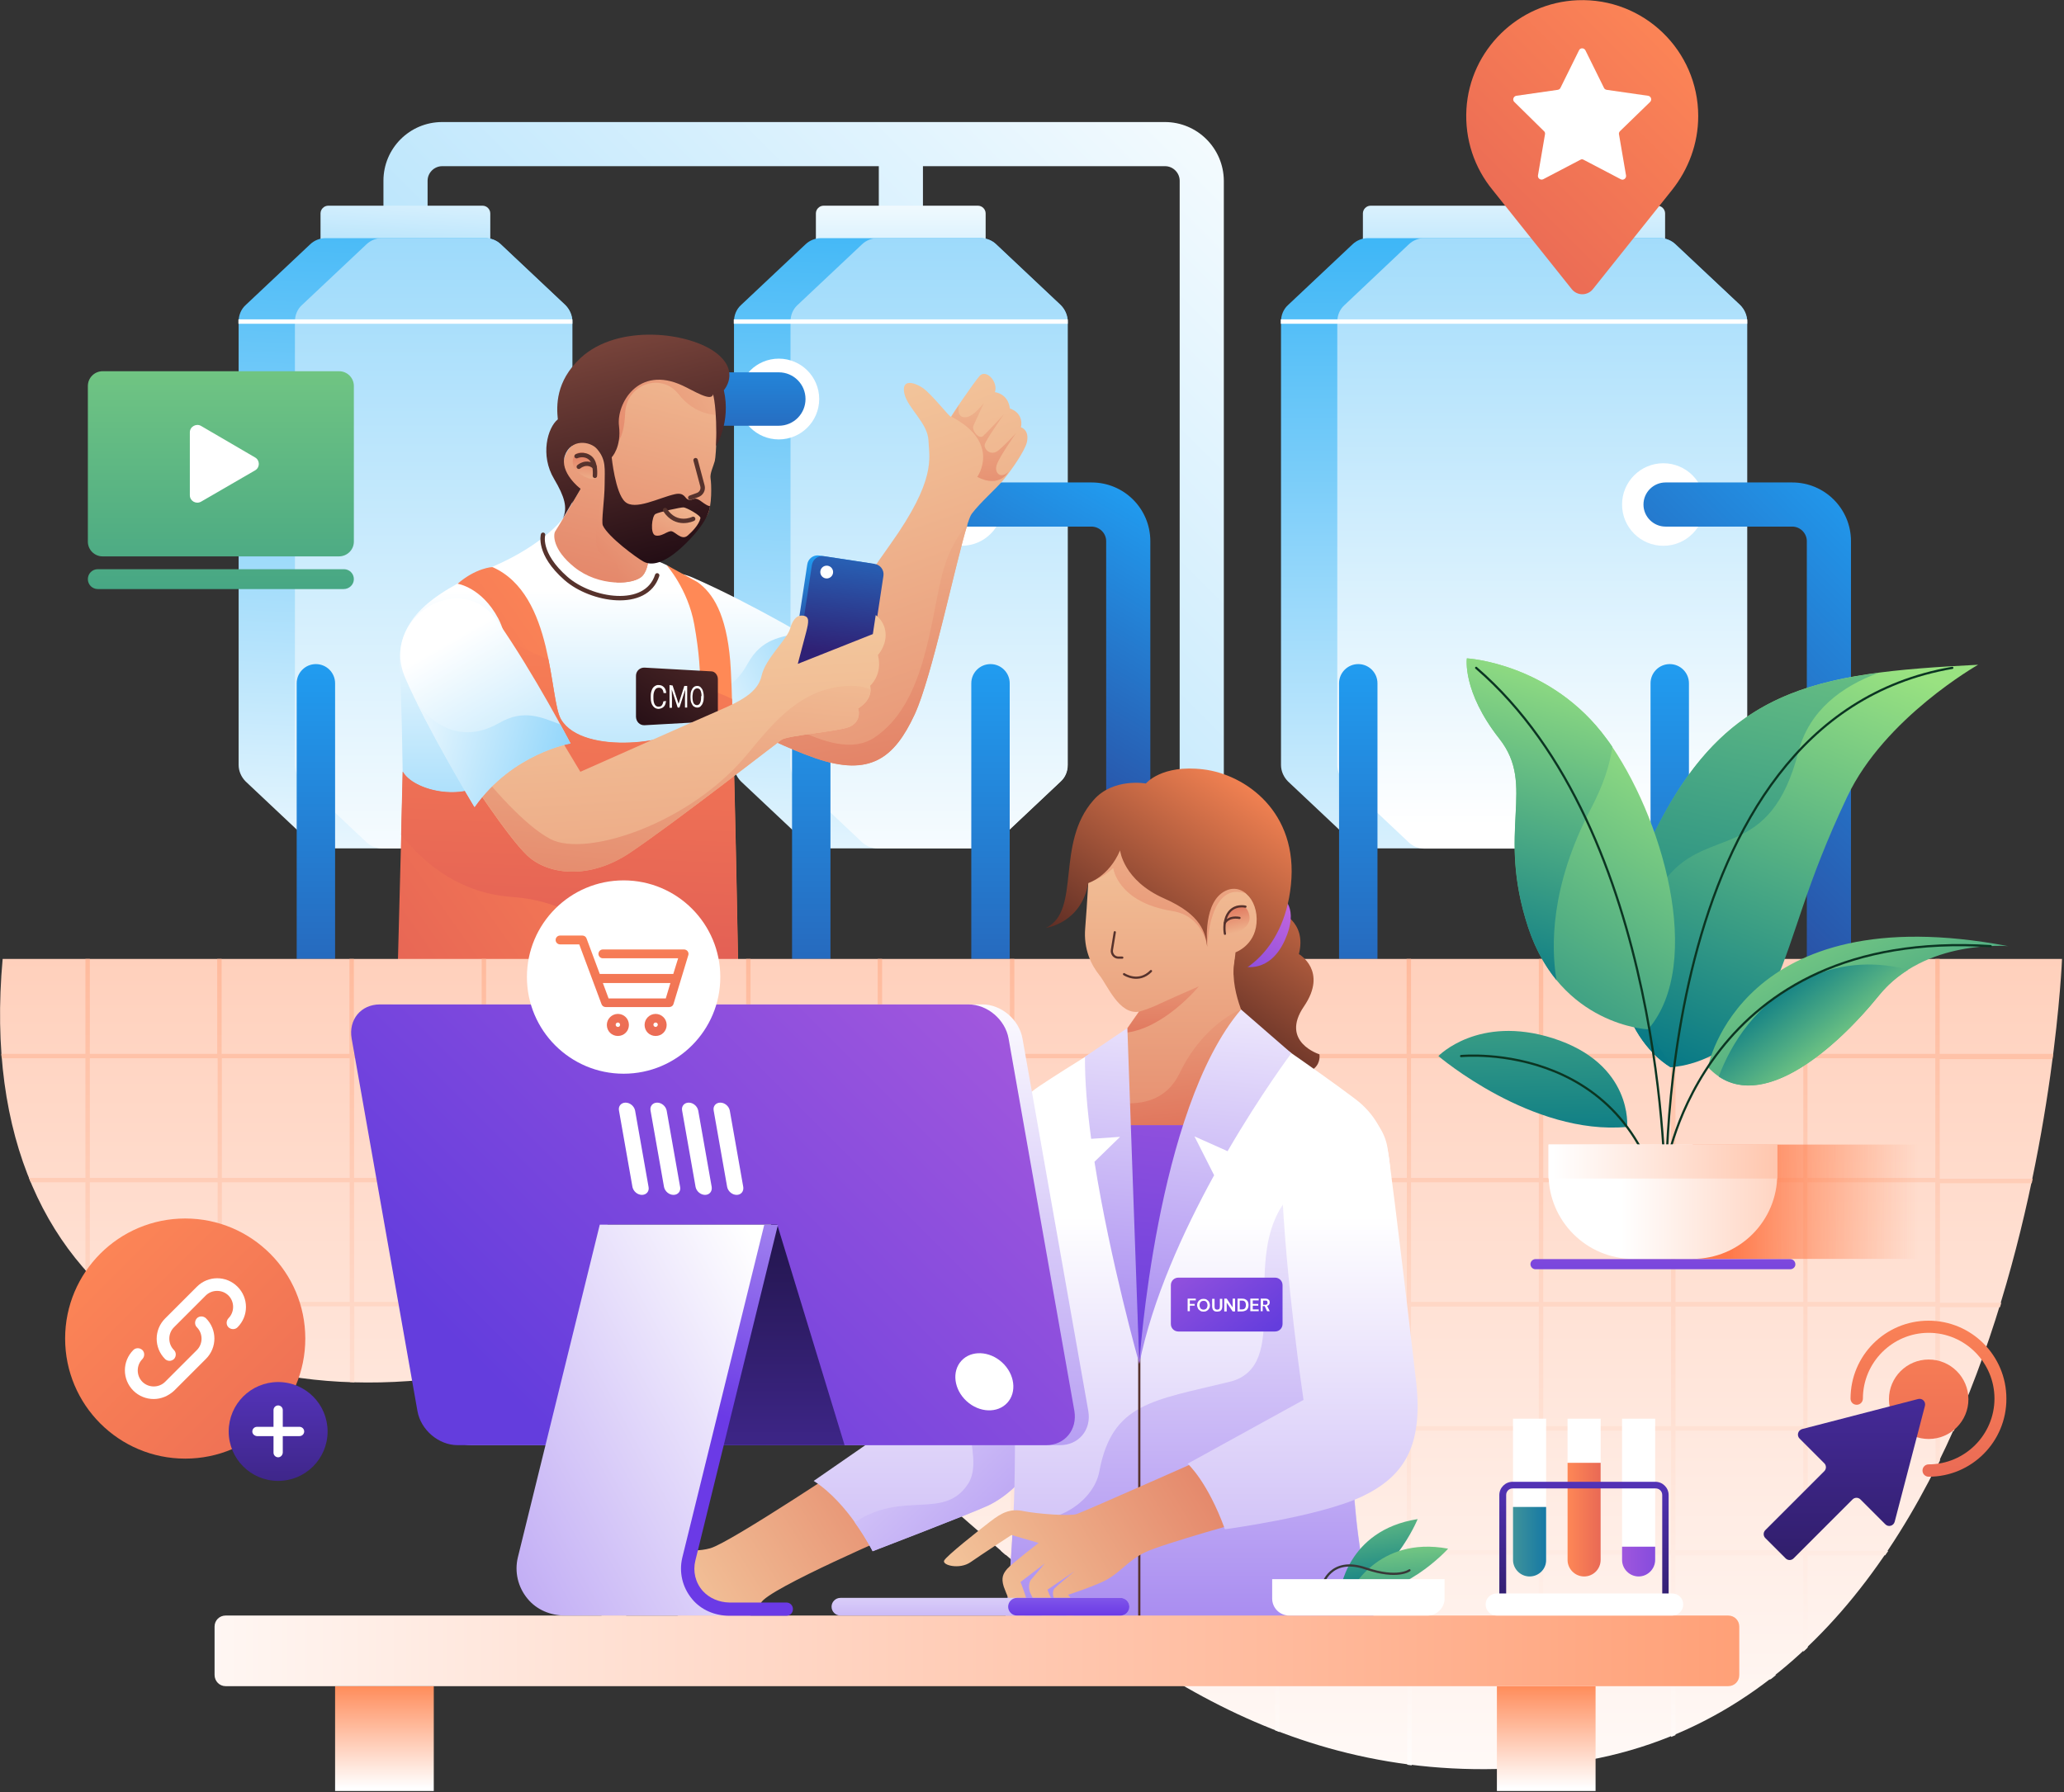 <svg width="935" height="812" viewBox="0 0 935 812" fill="none" xmlns="http://www.w3.org/2000/svg">
<rect x="0" y="0" width="935" height="812" fill="#333333" stroke="none"/>
<path d="M527.7 55.3H200.3C185.6 55.3 173.7 67.2 173.7 81.9V194.5H193.7V81.9C193.7 78.3 196.7 75.3 200.3 75.3H398.1V185.6H418.1V75.3H527.8C531.4 75.3 534.4 78.3 534.4 81.9V434.5H554.4V81.9C554.3 67.2 542.4 55.3 527.7 55.3Z" fill="url(#paint0_linear)"/>
<path d="M218.6 173.2H148.7C146.8 173.2 145.2 171.6 145.2 169.7V96.7C145.2 94.8 146.8 93.2 148.7 93.2H218.6C220.5 93.2 222.1 94.8 222.1 96.7V169.7C222.1 171.6 220.5 173.2 218.6 173.2Z" fill="url(#paint1_linear)"/>
<path d="M219.8 107.9H147.5C144.9 107.9 142.4 108.9 140.5 110.7L111.3 138.2C109.2 140.1 108.1 142.8 108.1 145.7V334.5V346.6C108.1 349.4 109.3 352.1 111.3 354.1L140.5 381.6C142.4 383.4 144.9 384.4 147.5 384.4H219.8C222.4 384.4 224.9 383.4 226.8 381.6L256 354.1C258.1 352.2 259.2 349.5 259.2 346.6V334.5V145.7C259.2 142.9 258 140.2 256 138.2L226.8 110.7C225 108.9 222.4 107.9 219.8 107.9Z" fill="url(#paint2_linear)"/>
<path d="M259.3 334.5V145.7C259.3 142.9 258.1 140.2 256.1 138.2L226.9 110.7C225 108.9 222.5 107.9 219.9 107.9H173C170.4 107.9 167.9 108.9 166 110.7L136.8 138.2C134.7 140.1 133.6 142.8 133.6 145.7V334.5V346.6C133.6 349.4 134.8 352.1 136.8 354.1L166 381.6C167.9 383.4 170.4 384.4 173 384.4H219.8C222.4 384.4 224.9 383.4 226.8 381.6L256 354.1C258.1 352.2 259.2 349.5 259.2 346.6V334.5H259.3Z" fill="url(#paint3_linear)"/>
<path d="M151.8 434.5H134.4V309.6C134.4 304.8 138.3 300.9 143.1 300.9C147.9 300.9 151.8 304.8 151.8 309.6V434.5V434.5Z" fill="url(#paint4_linear)"/>
<path d="M232.9 434.5H215.5V309.6C215.5 304.8 219.4 300.9 224.2 300.9C229 300.9 232.9 304.8 232.9 309.6V434.5V434.5Z" fill="url(#paint5_linear)"/>
<path d="M108 145.7H259.3" stroke="white" stroke-width="2" stroke-miterlimit="10"/>
<path d="M443 173.2H373.1C371.2 173.2 369.6 171.6 369.6 169.7V96.7C369.6 94.8 371.2 93.2 373.1 93.2H443C444.9 93.2 446.5 94.8 446.5 96.7V169.7C446.5 171.6 444.9 173.2 443 173.2Z" fill="url(#paint6_linear)"/>
<path d="M444.2 107.9H371.9C369.3 107.9 366.8 108.9 364.9 110.7L335.7 138.2C333.6 140.1 332.5 142.8 332.5 145.7V334.5V346.6C332.5 349.4 333.7 352.1 335.7 354.1L364.9 381.6C366.8 383.4 369.3 384.4 371.9 384.4H444.2C446.8 384.4 449.3 383.4 451.2 381.6L480.4 354.1C482.5 352.2 483.6 349.5 483.6 346.6V334.5V145.7C483.6 142.9 482.4 140.2 480.4 138.2L451.2 110.7C449.4 108.9 446.8 107.9 444.2 107.9Z" fill="url(#paint7_linear)"/>
<path d="M483.7 334.5V145.7C483.7 142.9 482.5 140.2 480.5 138.2L451.3 110.7C449.4 108.9 446.9 107.9 444.3 107.9H397.5C394.9 107.9 392.4 108.9 390.5 110.7L361.3 138.2C359.2 140.1 358.1 142.8 358.1 145.7V334.5V346.6C358.1 349.4 359.3 352.1 361.3 354.1L390.5 381.6C392.4 383.4 394.9 384.4 397.5 384.4H444.3C446.9 384.4 449.4 383.4 451.3 381.6L480.5 354.1C482.6 352.2 483.7 349.5 483.7 346.6V334.5Z" fill="url(#paint8_linear)"/>
<path d="M376.2 434.5H358.8V309.6C358.8 304.8 362.7 300.9 367.5 300.9C372.3 300.9 376.2 304.8 376.2 309.6V434.5Z" fill="url(#paint9_linear)"/>
<path d="M457.3 434.5H440V309.6C440 304.8 443.9 300.9 448.7 300.9C453.5 300.9 457.4 304.8 457.4 309.6V434.5H457.3Z" fill="url(#paint10_linear)"/>
<path d="M332.4 145.7H483.7" stroke="white" stroke-width="2" stroke-miterlimit="10"/>
<path d="M750.8 173.2H620.9C619 173.2 617.4 171.6 617.4 169.7V96.7C617.4 94.8 619 93.2 620.9 93.2H750.8C752.7 93.2 754.3 94.8 754.3 96.7V169.7C754.2 171.6 752.7 173.2 750.8 173.2Z" fill="url(#paint11_linear)"/>
<path d="M752 107.9H619.7C617.1 107.9 614.6 108.9 612.7 110.7L583.5 138.2C581.4 140.1 580.3 142.8 580.3 145.7V334.5V346.6C580.3 349.4 581.5 352.1 583.5 354.1L612.7 381.6C614.6 383.4 617.1 384.4 619.7 384.4H752C754.6 384.4 757.1 383.4 759 381.6L788.2 354.1C790.3 352.2 791.4 349.5 791.4 346.6V334.5V145.7C791.4 142.9 790.2 140.2 788.2 138.2L759 110.7C757.1 108.9 754.6 107.9 752 107.9Z" fill="url(#paint12_linear)"/>
<path d="M791.5 334.5V145.7C791.5 142.9 790.3 140.2 788.3 138.2L759 110.7C757.1 108.9 754.6 107.9 752 107.9H645.2C642.6 107.9 640.1 108.9 638.2 110.7L609 138.3C606.9 140.2 605.8 142.9 605.8 145.8V334.6V346.7C605.8 349.5 607 352.2 609 354.2L638.2 381.7C640.1 383.5 642.6 384.5 645.2 384.5H752C754.6 384.5 757.1 383.5 759 381.7L788.2 354.2C790.3 352.3 791.4 349.6 791.4 346.7V334.5H791.5Z" fill="url(#paint13_linear)"/>
<path d="M624 434.5H606.6V309.6C606.6 304.8 610.5 300.9 615.3 300.9C620.1 300.9 624 304.8 624 309.6V434.5V434.5Z" fill="url(#paint14_linear)"/>
<path d="M765.1 434.5H747.7V309.6C747.7 304.8 751.6 300.9 756.4 300.9C761.2 300.9 765.1 304.8 765.1 309.6V434.5V434.5Z" fill="url(#paint15_linear)"/>
<path d="M753.5 247.3C763.828 247.3 772.2 238.928 772.2 228.6C772.2 218.273 763.828 209.9 753.5 209.9C743.172 209.9 734.8 218.273 734.8 228.6C734.8 238.928 743.172 247.3 753.5 247.3Z" fill="white"/>
<path d="M818.5 245.201V434.501H838.5V245.201C838.5 230.501 826.6 218.601 811.9 218.601H754.5C749 218.601 744.5 223.101 744.5 228.601C744.5 234.101 749 238.601 754.5 238.601H811.9C815.5 238.601 818.5 241.601 818.5 245.201Z" fill="url(#paint16_linear)"/>
<path d="M580.2 145.7H791.5" stroke="white" stroke-width="2" stroke-miterlimit="10"/>
<path d="M352.8 199.1C362.907 199.1 371.1 190.907 371.1 180.8C371.1 170.693 362.907 162.5 352.8 162.5C342.693 162.5 334.5 170.693 334.5 180.8C334.5 190.907 342.693 199.1 352.8 199.1Z" fill="white"/>
<path d="M352.8 192.9H259.2V168.7H352.8C359.5 168.7 364.9 174.1 364.9 180.8C364.9 187.5 359.5 192.9 352.8 192.9Z" fill="url(#paint17_linear)"/>
<path d="M435.6 247.299C445.928 247.299 454.3 238.927 454.3 228.599C454.3 218.272 445.928 209.899 435.6 209.899C425.272 209.899 416.9 218.272 416.9 228.599C416.9 238.927 425.272 247.299 435.6 247.299Z" fill="white"/>
<path d="M501.1 245.2V434.5H521.1V245.2C521.1 230.5 509.2 218.6 494.5 218.6H437C431.5 218.6 427 223.1 427 228.6C427 234.1 431.5 238.6 437 238.6H494.4C498.1 238.6 501.1 241.6 501.1 245.2Z" fill="url(#paint18_linear)"/>
<path d="M769.3 52.6C769.3 22.9 744.6 -1.1 714.6 0.1C687.8 1.2 665.9 22.6 664.3 49.4C663.5 63.3 668 76.1 676.1 86L712 131C714.5 134.1 719.1 134.1 721.6 131L757.5 86C764.8 76.8 769.3 65.2 769.3 52.6Z" fill="url(#paint19_linear)"/>
<path d="M718.2 22.799L726.6 39.799C726.8 40.299 727.3 40.599 727.8 40.699L746.6 43.399C747.9 43.599 748.5 45.199 747.5 46.199L733.9 59.399C733.5 59.799 733.3 60.299 733.4 60.799L736.6 79.499C736.8 80.799 735.4 81.899 734.2 81.199L717.4 72.399C716.9 72.099 716.4 72.099 715.9 72.399L699.1 81.199C697.9 81.799 696.5 80.799 696.7 79.499L699.9 60.799C700 60.299 699.8 59.699 699.4 59.399L686 46.199C685 45.299 685.6 43.599 686.9 43.399L705.7 40.699C706.2 40.599 706.7 40.299 706.9 39.799L715.3 22.799C715.8 21.599 717.6 21.599 718.2 22.799Z" fill="white"/>
<path d="M153.5 252.1H46.5C42.8 252.1 39.8 249.1 39.8 245.4V174.9C39.8 171.2 42.8 168.2 46.5 168.2H153.6C157.3 168.2 160.3 171.2 160.3 174.9V245.4C160.3 249.1 157.3 252.1 153.5 252.1Z" fill="url(#paint20_linear)"/>
<path d="M155.7 266.9H44.3C41.8 266.9 39.8 264.9 39.8 262.4C39.8 259.9 41.8 257.9 44.3 257.9H155.8C158.3 257.9 160.3 259.9 160.3 262.4C160.3 264.9 158.2 266.9 155.7 266.9Z" fill="url(#paint21_linear)"/>
<path d="M86 195.9V224.4C86 227 88.8 228.6 91.1 227.3L115.6 213.1C117.8 211.8 117.8 208.6 115.6 207.3L91.1 193C88.9 191.7 86 193.3 86 195.9Z" fill="white"/>
<path d="M338.2 279.4L372.8 296.6C372.8 296.6 375 286.4 403.2 246.8C424.4 217.1 420.9 207.6 420.6 199.6C420.3 191.7 411.2 185 409.7 178.4C408.2 171.7 413.8 173 417.9 175.7C422 178.4 430.5 189.5 430.8 188.8C431.1 188.1 440.8 173.8 443.7 170.4C446.6 167 452.3 172.9 450.7 177.7C450.7 177.7 456.6 178.2 457.5 185.1C457.5 185.1 463.8 186.8 462.5 193.6C462.5 193.6 466.4 194.7 465.2 200.3C464.3 204.3 458 213.3 454.4 217.6C450.8 221.9 444.3 227.4 440.2 232.8C436.1 238.2 423.4 304.2 414.3 323.8C405.2 343.3 394.3 352.1 369.3 343.5C344.4 334.8 314.2 316.5 314.2 316.5L338.2 279.4Z" fill="url(#paint22_linear)"/>
<path d="M369.3 343.5C344.4 334.8 314.2 316.5 314.2 316.5L320.2 307.2C343.6 318.8 377 346.9 396.1 334.2C419 319 421.3 282.2 426.7 260.7C429.6 249.2 434.4 241.9 438.3 237.6C433 254.3 422.3 306.7 414.3 323.8C405.2 343.4 394.2 352.2 369.3 343.5Z" fill="url(#paint23_linear)"/>
<path d="M434.5 183.4C434.5 183.4 433.2 188 436 188.9C438.8 189.7 441.7 187.5 445.7 182.6C445.7 182.6 442.5 189.6 441 192.8C440 194.9 443.4 199.2 445.3 197.6C447.1 196 454.9 187.6 454.9 187.6C454.9 187.6 446.6 199.2 446.1 201.4C445.6 203.6 449 207 452.5 203.9C456 200.9 460.4 196.1 460.4 196.1C460.4 196.1 453 206.5 451.6 210.4C450.1 214.3 453.5 217.3 456.8 213.7C456.8 213.7 453.1 221.4 442.7 216.1C442.7 216.1 453.7 200.7 431 188.8L434.5 183.4Z" fill="url(#paint24_linear)"/>
<path d="M349 339.1C349 339.1 311.7 319.7 291.7 305.5C267.9 288.6 287.2 250.1 313.8 261.7C341.2 273.7 371.1 291.8 371.1 291.8C371.1 291.8 351 309.2 349 339.1Z" fill="url(#paint25_linear)"/>
<path d="M302 312.3C322.3 325.2 349 339.1 349 339.1C350.9 309.3 371.1 291.8 371.1 291.8C371.1 291.8 367.8 289.8 362.6 286.8C354 288.6 345 289.2 338.7 300.7C325.9 324.2 302 312.3 302 312.3Z" fill="url(#paint26_linear)"/>
<path d="M255.1 234.799C255.1 234.799 246.6 246.699 223.1 256.799C191.6 270.499 179.8 281.999 181.1 302.899C182.5 323.899 183.7 413.099 181.3 464.299H334L331 332.799C331 332.799 333 276.099 301.9 255.999L255.1 234.799Z" fill="url(#paint27_linear)"/>
<path d="M207.3 264.499C207.3 264.499 218.2 266.099 225.7 280.199C233.2 294.299 237.7 340.399 221.9 353.499C209.6 363.699 187.3 358.199 182.5 349.699L179.5 464.499H334.9C334.9 464.499 332.4 317.499 330.8 299.499C329 278.299 323 268.699 315.9 263.699L301.9 255.999C301.9 255.999 311.6 266.799 314.5 282.899C319 307.999 317.1 322.599 313.7 327.599C307.3 336.899 264.1 342.599 254.2 326.099C248.7 316.899 251.2 269.399 223.2 256.999C223.1 256.799 215.4 257.399 207.3 264.499Z" fill="url(#paint28_linear)"/>
<path d="M331.6 316.699C327.5 314.599 322.7 312.799 317.1 311.299C316.9 319.499 315.5 324.899 313.7 327.499C307.3 336.799 264.1 342.499 254.2 325.999C251.8 322.099 250.9 310.999 248.4 298.699C241.1 295.899 234.6 292.599 228.9 288.899C234.1 307.899 235.1 342.399 221.8 353.399C209.5 363.599 187.2 358.099 182.4 349.599L181.7 378.299C193.1 392.499 209.4 404.799 231.9 406.399C285.7 410.299 285.3 461.999 334.4 440.399C333.8 406.999 332.6 347.299 331.6 316.699Z" fill="url(#paint29_linear)"/>
<path d="M292 328.6L322.4 326.9C324 326.8 325.2 325.3 325.2 323.4V307.7C325.2 305.9 323.9 304.3 322.4 304.2L292 302.5C289.9 302.4 288.1 304 288.1 306.2V324.8C288.2 327.1 289.9 328.7 292 328.6Z" fill="url(#paint30_linear)"/>
<path d="M301.7 317.6C301.6 318.7 301.3 319.6 300.7 320.2C300.1 320.8 299.3 321.1 298.4 321.2C297.3 321.2 296.5 320.8 295.8 319.9C295.1 319 294.8 317.8 294.8 316.2V315.2C294.8 314.2 295 313.3 295.3 312.6C295.6 311.8 296 311.3 296.6 310.9C297.2 310.5 297.8 310.3 298.5 310.4C299.5 310.4 300.2 310.8 300.8 311.4C301.4 312 301.7 312.9 301.8 314H300.6C300.5 313.2 300.3 312.6 299.9 312.2C299.6 311.8 299.1 311.6 298.5 311.6C297.7 311.6 297.1 311.9 296.7 312.6C296.3 313.3 296 314.2 296 315.4V316.4C296 317.6 296.2 318.5 296.6 319.2C297 319.9 297.6 320.2 298.3 320.2C299 320.2 299.5 320 299.8 319.6C300.1 319.2 300.4 318.6 300.5 317.8L301.7 317.6Z" fill="white"/>
<path d="M304.7 310.599L307.4 318.899L310 310.799H311.3V320.599H310.3V316.699L310.4 312.499L307.8 320.599H307L304.3 312.399L304.4 316.699V320.699H303.3V310.399L304.7 310.599Z" fill="white"/>
<path d="M318.8 316C318.8 316.9 318.7 317.7 318.4 318.4C318.2 319.1 317.8 319.6 317.4 320C317 320.4 316.5 320.6 315.9 320.6C315.3 320.6 314.8 320.4 314.3 320.1C313.8 319.7 313.5 319.2 313.2 318.5C312.9 317.8 312.8 317 312.8 316.1V315.4C312.8 314.5 312.9 313.6 313.2 312.9C313.5 312.2 313.8 311.7 314.3 311.3C314.8 310.9 315.3 310.8 315.9 310.8C316.5 310.8 317 311 317.4 311.4C317.8 311.8 318.2 312.3 318.4 313C318.6 313.7 318.8 314.5 318.8 315.4V316ZM317.8 315.4C317.8 314.3 317.6 313.4 317.3 312.8C317 312.2 316.5 311.9 315.8 311.9C315.2 311.9 314.7 312.2 314.3 312.8C313.9 313.4 313.8 314.3 313.7 315.3V316C313.7 317.1 313.9 318 314.2 318.6C314.6 319.2 315.1 319.5 315.7 319.5C316.3 319.5 316.8 319.2 317.1 318.6C317.4 318 317.6 317.2 317.6 316.1V315.4H317.8Z" fill="white"/>
<path d="M325 187.999C325 187.999 324.5 206.299 323.8 208.899C323.1 211.499 321.5 214.499 321.9 216.899C322.3 219.299 322.6 229.399 320.5 233.199C318.4 236.999 308.8 248.099 303.8 251.199C299 254.199 298.6 255.299 293.7 252.999C293.7 252.999 293.6 257.899 291.1 260.799C287.2 265.299 271.1 265.799 260.2 256.999C250 248.799 250.7 241.999 251.5 240.799C252.4 239.599 263 221.499 263 221.499C263 221.499 252.3 215.799 256.1 206.299C259.9 196.799 272.5 198.199 273.8 205.899C273.8 205.899 268.5 175.599 289.2 171.399C309.9 166.899 327.3 174.299 325 187.999Z" fill="url(#paint31_linear)"/>
<path d="M270.9 215.4C270.9 215.4 271.9 208.6 266.3 205.8C260.6 202.9 258.4 207.9 259.9 211.5C261.4 215.1 270.1 219.5 270.9 215.4Z" fill="url(#paint32_linear)"/>
<path d="M299 249.799L277.2 233.799L277.1 214.599C277.1 214.599 276.7 209.099 273.7 205.099C273.8 205.499 273.8 205.699 273.8 205.699C273.8 205.399 273.7 205.199 273.6 204.899C272 202.799 269.7 201.099 266.3 200.899C266.3 200.899 275.2 202.399 273.1 219.399C271.4 233.399 268.7 243.899 270.7 248.799C272.6 253.499 284 252.299 279.2 263.899C284.7 264.099 289.4 262.899 291.2 260.799C293.7 257.899 293.8 252.999 293.8 252.999C297 254.499 298.3 254.599 300.1 253.499L299 249.799Z" fill="url(#paint33_linear)"/>
<path d="M325 187.999C327.3 174.199 309.9 166.899 289.2 171.199C278.7 173.399 274.9 182.099 273.7 190.299C275.6 194.399 278.6 201.499 278.6 201.499C278.6 201.499 282.7 199.699 283.2 187.199C283.7 173.999 299.6 168.599 307.4 178.599C315.1 188.499 325 187.999 325 187.999Z" fill="url(#paint34_linear)"/>
<path d="M277.1 207.199C277.1 207.199 281.6 202.699 280.4 192.899C279.2 183.099 289 165.299 309.2 174.699C314.2 176.999 322.4 182.299 323 178.599C323 178.599 324.9 184.599 324.4 202.099C324.4 202.099 331.2 191.199 327.9 176.799C327.9 176.799 335.3 168.599 324.8 160.199C312.7 150.499 279.9 146.399 262.9 162.299C251.6 172.899 252.1 183.999 252.7 189.999C248 193.799 244.6 206.299 251 216.999C255.8 225.099 257.2 230.099 255 234.799L262.9 221.399C262.9 221.399 253.3 214.099 255.9 206.399C258.6 198.699 267.4 199.799 270.5 203.499C274.7 208.399 273.9 212.499 273.9 219.399C273.9 226.299 272.3 236.399 273.1 238.099C275.5 243.299 288.4 252.799 291.6 254.499C294.8 256.199 300.6 256.099 310.4 246.499C322.1 235.099 321.6 229.099 321.6 229.099C321.6 229.099 321.6 230.099 317.7 227.199C314 224.399 314 227.299 311.6 226.299C310.2 225.699 310 222.999 305.8 223.899C298.5 225.499 287.6 231.499 283.1 227.299C278.7 223.199 277.1 207.199 277.1 207.199Z" fill="url(#paint35_linear)"/>
<path d="M315.1 208.499L318.2 220.099C318.7 221.899 317.7 223.699 316 224.299L312.7 225.499" stroke="#56322C" stroke-width="2" stroke-miterlimit="10" stroke-linecap="round" stroke-linejoin="round"/>
<path d="M384.7 317.299L361.7 313.799C359.1 313.399 357.3 310.999 357.7 308.399L365.7 255.699C366.1 253.099 368.5 251.299 371.1 251.699L394.1 255.199C396.7 255.599 398.5 257.999 398.1 260.599L390.1 313.299C389.7 315.899 387.3 317.699 384.7 317.299Z" fill="url(#paint36_linear)"/>
<path d="M386.8 317.599L363.8 314.099C361.2 313.699 359.4 311.299 359.8 308.699L367.8 255.999C368.2 253.399 370.6 251.599 373.2 251.999L396.2 255.499C398.8 255.899 400.6 258.299 400.2 260.899L392.2 313.599C391.8 316.199 389.4 317.999 386.8 317.599Z" fill="url(#paint37_linear)"/>
<path d="M374.5 262.099C376.101 262.099 377.4 260.8 377.4 259.199C377.4 257.597 376.101 256.299 374.5 256.299C372.898 256.299 371.6 257.597 371.6 259.199C371.6 260.8 372.898 262.099 374.5 262.099Z" fill="white"/>
<path d="M210.6 349.399C210.6 349.399 229.7 378.999 238.8 387.599C248.4 396.599 267.1 398.599 285.3 386.399C306.3 372.299 351.2 337.199 354 335.199C356.8 333.199 380.2 331.399 384.9 329.299C389.6 327.199 389.4 322.699 388.7 320.999C388.7 320.999 395.7 317.199 394.2 310.699C394.2 310.699 400 305.699 397.7 296.799C397.7 296.799 401.2 292.999 401.2 287.799C401.2 281.599 396.7 278.699 396.7 278.699L395.4 287.299L361.4 300.799C361.4 300.799 364 290.999 365.2 286.399C366.4 281.699 366.7 279.499 364.1 278.999C361.5 278.499 359.3 279.999 357.9 284.899C356.5 289.799 346.7 298.399 345 306.199C343.3 313.999 334.9 317.899 325.5 321.999C316 326.099 262.9 349.699 262.9 349.699L249.4 327.199L210.6 349.399Z" fill="url(#paint38_linear)"/>
<path d="M354 335.2C356.8 333.2 380.2 331.4 384.9 329.3C389.6 327.2 389.4 322.7 388.7 321C388.7 321 394.4 317.9 394.3 312.4C391.3 311.1 387.7 310.5 383.4 310.8C363 312.3 351.4 326.1 338.9 341.3C312.8 373.2 265.6 388.6 249.4 380.2C237.5 374 222.3 356.1 215 346.9L210.7 349.4C210.7 349.4 229.8 379 238.9 387.6C248.5 396.6 267.2 398.6 285.4 386.4C306.3 372.3 351.2 337.2 354 335.2Z" fill="url(#paint39_linear)"/>
<path d="M214.9 365.6C214.9 365.6 193.2 329.6 183.5 307C172 280.2 208.5 257.3 225.2 281.2C242.3 305.7 258.4 336.8 258.4 336.8C258.4 336.8 232.1 341.2 214.9 365.6Z" fill="url(#paint40_linear)"/>
<path d="M188.8 318.3C199.4 339.9 215 365.7 215 365.7C232.2 341.3 258.5 336.9 258.5 336.9C258.5 336.9 256.7 333.4 253.8 328.2C245.5 325.2 237.5 321 226.1 327.6C202.9 340.9 188.8 318.3 188.8 318.3Z" fill="url(#paint41_linear)"/>
<path d="M297.7 260.699C292.7 276.299 267.8 272.099 256.4 262.099C243.5 250.799 246 242.299 246 242.299" stroke="#56322C" stroke-width="2" stroke-miterlimit="10" stroke-linecap="round" stroke-linejoin="round"/>
<path d="M261.2 206.699C261.2 206.699 264.5 205.099 267.4 207.499C270.1 209.799 269.5 215.599 269.5 215.599" stroke="#56322C" stroke-width="2" stroke-miterlimit="10" stroke-linecap="round" stroke-linejoin="round"/>
<path d="M262.2 211.499C262.2 211.499 265.7 208.399 269.3 211.499" stroke="#56322C" stroke-width="2" stroke-miterlimit="10" stroke-linecap="round" stroke-linejoin="round"/>
<path d="M311.6 242.6C313.4 241 316.6 237.9 317.3 234.8C317.6 233.6 311 230 309.7 229.9C308.4 229.8 298.5 232 296.9 232.9C295.3 233.8 294.4 241.9 296.9 242.6C299.4 243.3 301.8 241 303.7 240.7C305.6 240.3 308.6 245.3 311.6 242.6Z" fill="url(#paint42_linear)"/>
<path d="M314 235.1C314 235.1 306.4 238.9 301.3 231.1" stroke="#56322C" stroke-width="2" stroke-miterlimit="10" stroke-linecap="round" stroke-linejoin="round"/>
<path d="M1.2 434.5H934.1C934.1 434.5 921.1 770.8 710.1 799C474.1 830.5 403.8 565.6 257.8 611.5C111.8 657.4 -13.5 597.1 1.2 434.5Z" fill="url(#paint43_linear)"/>
<path d="M929.8 479.5C929.9 478.8 930 478.2 930.1 477.5H878.7V434.5H876.7V477.5H818.8V434.5H816.8V477.5H759V434.5H757V477.5H699.1V434.5H697.1V477.5H639.2V434.5H637.2V477.5H579.3V434.5H577.3V477.5H519.4V434.5H517.4V477.5H459.5V434.5H457.5V477.5H399.6V434.5H397.6V477.5H340V434.5H338V477.5H280.1V434.5H278.1V477.5H220.2V434.5H218.2V477.5H160.3V434.5H158.3V477.5H100.4V434.5H98.4V477.5H40.7V434.5H38.7V477.5H0.6C0.6 478.2 0.7 478.8 0.8 479.5H38.7V533.7H13.1C13.4 534.4 13.6 535 13.9 535.7H38.7V575.5C39.4 576.2 40 577 40.7 577.7V535.7H98.6V589.9H53.7C54.5 590.6 55.3 591.2 56.1 591.9H98.6V615.2C99.3 615.4 99.9 615.7 100.6 615.9V591.9H158.5V626.2C159.2 626.2 159.8 626.3 160.5 626.3V591.9H218.4V621.4C219.1 621.3 219.7 621.1 220.4 621V591.9H278.3V607C279 606.9 279.6 606.8 280.3 606.8V592H338V616.4C338.7 616.7 339.3 617 340 617.3V592.1H397.9V646.3H386.8C387.7 647 388.5 647.6 389.4 648.3H397.9V655.1C398.6 655.6 399.2 656.2 399.9 656.7V648.3H457.8V702.5H453.2C454 703.2 454.7 703.8 455.5 704.5H457.8V706.5C458.5 707.1 459.1 707.6 459.8 708.2V704.5H517.7V752.5C518.4 752.9 519 753.4 519.7 753.8V704.5H577.6V758.7H527.5C528.6 759.4 529.7 760 530.8 760.7H577.6V784C578.3 784.3 578.9 784.5 579.6 784.8V760.8H637.5V799.6C638.2 799.7 638.8 799.8 639.5 799.9V760.9H697.4V800.8C698.1 800.7 698.7 800.7 699.4 800.6V760.9H757V787C757.7 786.7 758.3 786.5 759 786.2V760.9H802.1C803 760.2 803.8 759.6 804.6 758.9H759V704.7H816.9V748.4C817.6 747.8 818.2 747.2 818.9 746.5V704.7H854C854.5 704 854.9 703.4 855.4 702.7H818.9V648.5H876.8V665.8C877.5 664.5 878.1 663.1 878.8 661.8V648.5H885C885.3 647.8 885.6 647.2 885.9 646.5H878.8V592.3H906C906.2 591.6 906.4 591 906.6 590.3H878.8V536.1H920.4C920.5 535.4 920.7 534.8 920.8 534.1H878.7V479.9H929.8V479.5ZM98.6 533.7H40.7V479.5H98.6V533.7ZM158.4 589.9H100.5V535.7H158.4V589.9ZM158.4 533.7H100.5V479.5H158.4V533.7ZM218.3 589.9H160.4V535.7H218.3V589.9ZM218.3 533.7H160.4V479.5H218.3V533.7ZM278.1 589.9H220.2V535.7H278.1V589.9ZM278.1 533.7H220.2V479.5H278.1V533.7ZM338 589.9H280.1V535.7H338V589.9ZM338 533.7H280.1V479.5H338V533.7ZM397.8 589.9H340V535.7H397.9V589.9H397.8ZM397.8 533.7H340V479.5H397.9V533.7H397.8ZM457.7 646.2H399.8V592H457.7V646.2ZM457.7 589.9H399.8V535.7H457.7V589.9ZM457.7 533.7H399.8V479.5H457.7V533.7ZM517.6 702.4H459.7V648.2H517.6V702.4ZM517.6 646.2H459.7V592H517.6V646.2ZM517.6 589.9H459.7V535.7H517.6V589.9ZM517.6 533.7H459.7V479.5H517.6V533.7ZM577.4 702.4H519.5V648.2H577.4V702.4ZM577.4 646.2H519.5V592H577.4V646.2ZM577.4 589.9H519.5V535.7H577.4V589.9ZM577.4 533.7H519.5V479.5H577.4V533.7ZM637.3 758.6H579.4V704.4H637.3V758.6ZM637.3 702.4H579.4V648.2H637.3V702.4ZM637.3 646.2H579.4V592H637.3V646.2ZM637.3 589.9H579.4V535.7H637.3V589.9ZM637.3 533.7H579.4V479.5H637.3V533.7ZM697.1 758.6H639.2V704.4H697.1V758.6ZM697.1 702.4H639.2V648.2H697.1V702.4ZM697.1 646.2H639.2V592H697.1V646.2ZM697.1 589.9H639.2V535.7H697.1V589.9ZM697.1 533.7H639.2V479.5H697.1V533.7ZM757 758.6H699.1V704.4H757V758.6ZM757 702.4H699.1V648.2H757V702.4ZM757 646.2H699.1V592H757V646.2ZM757 589.9H699.1V535.7H757V589.9ZM757 533.7H699.1V479.5H757V533.7ZM816.8 702.4H759V648.2H816.9V702.4H816.8ZM816.8 646.2H759V592H816.9V646.2H816.8ZM816.8 589.9H759V535.7H816.9V589.9H816.8ZM816.8 533.7H759V479.5H816.9V533.7H816.8ZM876.7 646.2H818.8V592H876.7V646.2ZM876.7 589.9H818.8V535.7H876.7V589.9ZM876.7 533.7H818.8V479.5H876.7V533.7Z" fill="url(#paint44_linear)"/>
<path d="M896.1 518.6H766.8V570.4H896.1V518.6Z" fill="url(#paint45_linear)"/>
<path d="M756.7 483.5C756.7 483.5 711.1 458.6 747.3 381.7C780.3 311.5 821.2 305 896.1 301.2C896.1 301.2 853.7 325.2 836.8 361C817.8 401.1 814 422.8 803.9 446.1C787.6 483.5 756.7 483.5 756.7 483.5Z" fill="url(#paint46_linear)"/>
<path d="M747.3 381.699C711.1 458.699 756.7 483.499 756.7 483.499C756.7 483.499 757.4 483.499 758.5 483.399C739.2 463.199 733.3 424.399 755.3 397.399C774.1 374.199 801.9 390.299 814.7 340.599C819.6 321.799 834.4 310.999 850.9 304.899C803.4 310.999 773 327.099 747.3 381.699Z" fill="url(#paint47_linear)"/>
<path d="M754.8 548.5C754.8 548.5 745.9 326.4 884.4 302.6" stroke="#0B3522" stroke-miterlimit="10" stroke-linecap="round" stroke-linejoin="round"/>
<path d="M773.7 483.499C773.7 483.499 788.4 405.599 909.7 428.699C909.7 428.699 871.9 425.399 851.2 450.999C830.5 476.499 795.2 506.699 773.7 483.499Z" fill="url(#paint48_linear)"/>
<path d="M818.8 443.2C795.5 453.9 784.1 473.2 778.6 487.8C800.3 502.4 832.1 474.7 851.2 451C855.1 446.2 859.6 442.4 864.4 439.4C851.5 436 835.7 435.4 818.8 443.2Z" fill="url(#paint49_linear)"/>
<path d="M754.8 528.8C754.8 528.8 771.2 420.3 901.8 428.7" stroke="#0B3522" stroke-miterlimit="10" stroke-linecap="round" stroke-linejoin="round"/>
<path d="M746.6 466.4C746.6 466.4 707 464.8 692.3 420.3C677.6 375.8 696.1 356.2 679.2 334.7C662.3 313.2 664.5 298.3 664.5 298.3C664.5 298.3 702.8 300.4 727.9 334.9C753 369.4 772.4 436.4 746.6 466.4Z" fill="url(#paint50_linear)"/>
<path d="M720.8 366.2C726.3 355.7 729.3 346.5 730.4 338.4C729.6 337.2 728.8 336 727.9 334.9C702.8 300.4 664.5 298.3 664.5 298.3C664.5 298.3 662.3 313.2 679.2 334.7C696.1 356.2 677.7 375.8 692.3 420.3C695.6 430.2 700.1 438 705.1 444.1C702.6 429.1 702.2 401.5 720.8 366.2Z" fill="url(#paint51_linear)"/>
<path d="M668.7 302.6C754.8 376.8 754.3 539.5 754.3 539.5" stroke="#0B3522" stroke-miterlimit="10" stroke-linecap="round" stroke-linejoin="round"/>
<path d="M737.1 510.599C737.1 510.599 739.9 481.999 703.4 470.399C669.6 459.699 651.6 478.499 651.6 478.499C651.6 478.499 693.9 514.599 737.1 510.599Z" fill="url(#paint52_linear)"/>
<path d="M661.9 478.5C661.9 478.5 743.5 470.3 754.8 558.1" stroke="#0B3522" stroke-miterlimit="10" stroke-linecap="round" stroke-linejoin="round"/>
<path d="M766.8 570.4H739.9C718.7 570.4 701.5 553.2 701.5 532V518.6H805.1V532C805.2 553.2 788 570.4 766.8 570.4Z" fill="url(#paint53_linear)"/>
<path d="M811 575.1H695.6C694.3 575.1 693.3 574 693.3 572.8C693.3 571.5 694.4 570.5 695.6 570.5H811C812.3 570.5 813.3 571.6 813.3 572.8C813.4 574 812.3 575.1 811 575.1Z" fill="url(#paint54_linear)"/>
<path d="M701.5 532C701.5 532.7 701.5 533.3 701.5 534H805C805 533.3 805 532.7 805 532V518.6H701.5V532Z" fill="url(#paint55_linear)"/>
<path d="M579.2 412.9C579.2 412.9 592.2 417.3 588.4 432.3C588.4 432.3 601.7 439.9 590.7 456C579.7 472.1 597.7 477.7 597.7 477.7C597.7 477.7 600.4 492.2 572.3 483.9C544.1 475.5 537.1 426.5 579.2 412.9Z" fill="url(#paint56_linear)"/>
<path d="M390.3 659.2C390.3 659.2 331.2 698.8 321.8 701.5C312.4 704.2 300.9 700.4 295.6 703.1C290.2 705.8 276.9 726.1 273.1 731.2C269.4 736.3 272.3 737.9 278.2 735.5C284.1 733.1 296.9 720 302.3 720.2C307.7 720.5 314.9 723.9 317.8 723.7C317.8 723.7 307.1 731.8 301.7 736.6C296.3 741.4 306.5 746.5 312.9 741.1C319.3 735.7 323.6 735.2 330 734.9C336.4 734.6 341.8 732.8 344.7 726.3C347.6 719.9 408.9 693.7 408.9 693.7L390.3 659.2Z" fill="url(#paint57_linear)"/>
<path d="M422.8 633.5C422.8 633.5 442.5 542.701 452.4 513.901C462.4 485.101 512.7 494.8 500.4 538.1C488.1 581.5 478.4 631.3 473.9 649.5C469.3 667.7 455.4 678.401 447.4 682.201C439.4 685.901 395.3 702.8 395.3 702.8C395.3 702.8 384.6 681.2 368.6 671L422.8 633.5Z" fill="url(#paint58_linear)"/>
<path d="M453.9 546.4C453.9 546.4 460.7 583.3 444.6 608.9C428.8 634.1 447.1 659.3 438.5 672.4C427.6 689 409 675.1 387.2 689.8C392.3 696.9 395.3 702.9 395.3 702.9C395.3 702.9 439.3 686 447.4 682.3C455.5 678.6 469.4 667.8 473.9 649.6C475.9 641.8 478.7 628.2 482.4 611.7L453.9 546.4Z" fill="url(#paint59_linear)"/>
<path d="M564.7 463.2C564.7 463.2 596.3 484.6 614 498C631.7 511.4 630.6 532.3 629 544.6C627.4 556.9 597.7 633.8 622.3 732.6H455.6C455.6 732.6 467.9 639.4 450.3 534.8C446.7 513.5 460.7 498.9 471 492C483.7 483.5 509.2 468 509.2 468L564.7 463.2Z" fill="url(#paint60_linear)"/>
<path d="M557 626.1C522.2 634.6 503.8 635.7 498 666.7C495.3 681.1 476.3 692.9 459 687.3C457.8 715.3 455.5 732.6 455.5 732.6H622.2C597.6 633.8 627.3 556.9 628.9 544.6C629.7 538.3 630.4 529.7 628.5 521C624 521 593.8 527.1 581.1 545.9C562.5 573.5 585.4 619.1 557 626.1Z" fill="url(#paint61_linear)"/>
<path d="M516.1 577V732.6" stroke="#56322C" stroke-miterlimit="10" stroke-linecap="round" stroke-linejoin="round"/>
<path d="M493.7 387.7C493.7 387.7 492.4 411.3 491.6 420.6C490.8 430 494.3 437.2 498 441.8C501.7 446.4 506.9 459.8 515.9 458.4L509.2 468L516.1 618C516.1 618 531 486.4 564.7 463.2C564.7 463.2 555.1 444.7 560.4 431.6C560.4 431.6 575.7 424.9 569 410.7C562.3 396.5 546 401.6 546.8 418.5C546.8 418.5 539.3 397.9 525.6 393.9C511.9 389.9 507.4 379.7 507.4 379.7L493.7 387.7Z" fill="url(#paint62_linear)"/>
<path d="M538.4 509.8C543.1 495.6 548.5 482.8 554.8 473.7L562.2 457.4C562.2 457.4 545.4 463.4 534.3 486.4C528.9 497.5 519.2 500.1 510.6 499.9L511.1 509.8H538.4V509.8Z" fill="url(#paint63_linear)"/>
<path d="M556.8 423.5C556.8 423.5 567.9 421.6 565.8 414.1C563.7 406.6 555.4 411.2 554.7 417.4C553.9 423.6 556.8 423.5 556.8 423.5Z" fill="url(#paint64_linear)"/>
<path d="M493.8 399.7C493.8 399.7 499.4 397.9 504.3 393.3C504.3 393.3 506.1 408.8 531.1 412.8C545.1 415 546.9 428.9 546.9 428.9C546.9 428.9 547.6 398.2 565.1 405.1L549.4 389.7L507.1 377.7L493.8 399.7Z" fill="url(#paint65_linear)"/>
<path d="M538.4 509.8H511.1L516.1 618C516.1 618 523.2 556.1 538.4 509.8Z" fill="url(#paint66_linear)"/>
<path d="M580.8 406.6C580.8 406.6 588.8 411.1 582 426.1C575.1 441.2 563.5 437.9 563.5 437.9L580.8 406.6Z" fill="url(#paint67_linear)"/>
<path d="M473.9 420.4C473.9 420.4 489.8 418.3 493 400.1C493 400.1 502.3 397.3 507.4 385.3C507.4 385.3 508.8 398.9 527.4 407.1C544.4 414.6 546 422.6 546.9 429.1C546.9 429.1 544.8 411.1 553.4 404.7C561.6 398.7 570.2 407.2 569.2 418.4C568.3 428.5 559.7 431.5 559.7 431.5C559.7 431.5 558.8 438.5 558.9 441.7C558.9 441.7 581.4 433.9 584.8 400.9C588.2 367.9 564.2 350.9 545.1 348.6C526.1 346.3 519.1 355 519.1 355C519.1 355 504.3 352.3 495.4 362.5C477.9 382.2 489.9 412.5 473.9 420.4Z" fill="url(#paint68_linear)"/>
<path d="M516 458.4C516 458.4 520.8 457 524.5 455.2C528.2 453.4 543.1 446.9 543.1 446.9C543.1 446.9 527.1 466.4 509.3 468L516 458.4Z" fill="url(#paint69_linear)"/>
<path d="M552.9 657.5C552.9 657.5 490.9 685 487.8 686C484.7 687.1 469.7 685.9 463.7 684.7C457.6 683.4 453.8 685.4 448.6 689.4C443.4 693.4 428.7 705 427.7 707.1C426.7 709.2 434.7 711.3 439.7 707.8C444.7 704.3 458.2 695.5 458.2 695.5L470.5 699.1C470.5 699.1 458.1 708.7 456.3 710.8C454.5 712.9 453.4 714.8 454.7 718.9C455.4 721 459.5 730.7 460.7 732.9C461.9 735.2 465.2 732 465.8 729.5C466.4 727 462.3 716.8 462.3 716.8L473.3 708.4C473.3 708.4 468.1 714.6 467.1 715.7C466.1 716.8 465.8 719.6 466.7 721.7C467.7 723.8 473 735.2 474.3 735.8C475.6 736.4 480.3 732.7 477.9 727.9C475.5 723.1 474.5 720.3 474.5 720.3L486.8 711.9C486.8 711.9 478.7 718.6 477.7 719.7C476.7 720.8 476.7 723.6 478.2 725.6C479.7 727.6 483.2 732.5 484.3 733C485.3 733.5 488.6 730.2 487.3 727.7C486 725.2 483.9 722.6 483.9 722.6C483.9 722.6 497.3 718.2 501.8 715.5C508.1 711.8 511.4 706.9 518.6 703.4C526.3 699.6 568.5 687.9 568.5 687.9L552.9 657.5Z" fill="url(#paint70_linear)"/>
<path d="M641.3 624.2C640.8 619.9 632 543.7 628.6 520.5C624.7 493.4 579.1 489.8 580.6 534C582.1 578.2 590.5 634.3 590.5 634.3L538 663.2C538 663.2 546.9 671 554.9 692.9C554.9 692.9 597.7 687.2 616.9 678.1C636.1 669 645.2 655.1 641.3 624.2Z" fill="url(#paint71_linear)"/>
<path d="M541.1 514.9L556.1 521.6C571.4 495.3 585 477.2 585 477.2L562.2 457.4C523.6 502.6 516.1 618 516.1 618C522 588.6 536.1 557.8 550 532.5L541.1 514.9Z" fill="url(#paint72_linear)"/>
<path d="M507.4 515.1L495.8 526.4C502.9 571.2 516.1 617.9 516.1 617.9L510.7 465.8L491.5 478.8C491.4 489.8 492.5 502.6 494.3 516L507.4 515.1Z" fill="url(#paint73_linear)"/>
<path d="M505 422.4L503.7 430.4C503.4 432.2 504.8 433.9 506.6 433.9H508.4" stroke="#56322C" stroke-miterlimit="10" stroke-linecap="round" stroke-linejoin="round"/>
<path d="M509.2 441.4C509.2 441.4 515.7 445.8 521.4 440" stroke="#56322C" stroke-miterlimit="10" stroke-linecap="round" stroke-linejoin="round"/>
<path d="M564.2 410.8C564.2 410.8 558.8 409.5 556.1 414.3C553.9 418.3 554.9 423.1 554.9 423.1" stroke="#56322C" stroke-miterlimit="10" stroke-linecap="round" stroke-linejoin="round"/>
<path d="M554.8 418.3C554.8 418.3 556.2 415 561.5 415.9" stroke="#56322C" stroke-miterlimit="10" stroke-linecap="round" stroke-linejoin="round"/>
<path d="M577.6 603.3H533.8C531.9 603.3 530.4 601.8 530.4 599.9V582.3C530.4 580.4 531.9 578.9 533.8 578.9H577.6C579.5 578.9 581 580.4 581 582.3V599.9C581 601.8 579.5 603.3 577.6 603.3Z" fill="url(#paint74_linear)"/>
<path d="M538 594.2V588.4H541.7V589.2H539V590.8H541.2V591.6H539V594.1H538V594.2Z" fill="white"/>
<path d="M545.2 594.3C544.6 594.3 544.1 594.2 543.7 593.9C543.3 593.6 542.9 593.3 542.7 592.9C542.5 592.5 542.3 591.9 542.3 591.4C542.3 590.8 542.4 590.3 542.7 589.9C542.9 589.5 543.3 589.1 543.7 588.9C544.1 588.6 544.6 588.5 545.2 588.5C545.8 588.5 546.3 588.6 546.7 588.9C547.1 589.2 547.5 589.5 547.7 589.9C547.9 590.3 548.1 590.9 548.1 591.4C548.1 592 548 592.5 547.7 592.9C547.5 593.3 547.1 593.7 546.7 593.9C546.3 594.2 545.8 594.3 545.2 594.3ZM545.2 593.4C545.7 593.4 546.2 593.2 546.5 592.9C546.8 592.5 547 592 547 591.4C547 590.8 546.8 590.3 546.5 589.9C546.2 589.5 545.7 589.4 545.2 589.4C544.7 589.4 544.2 589.6 543.9 589.9C543.6 590.3 543.4 590.8 543.4 591.4C543.4 592 543.6 592.5 543.9 592.9C544.2 593.2 544.7 593.4 545.2 593.4Z" fill="white"/>
<path d="M551.3 594.3C550.9 594.3 550.5 594.2 550.2 594.1C549.9 593.9 549.6 593.7 549.4 593.3C549.2 592.9 549.1 592.5 549.1 592V588.5H550.2V592.1C550.2 592.5 550.3 592.9 550.5 593.1C550.7 593.3 551 593.4 551.4 593.4C551.8 593.4 552.1 593.3 552.3 593.1C552.5 592.9 552.6 592.5 552.6 592.1V588.5H553.7V592C553.7 592.5 553.6 592.9 553.4 593.3C553.2 593.7 552.9 593.9 552.6 594.1C552.1 594.2 551.7 594.3 551.3 594.3Z" fill="white"/>
<path d="M554.6 594.2V588.4H555.7L558.4 592.4V588.4H559.5V594.2H558.4L555.7 590.2V594.2H554.6Z" fill="white"/>
<path d="M560.6 594.2V588.4H562.6C563.3 588.4 563.8 588.5 564.3 588.8C564.7 589 565.1 589.4 565.3 589.8C565.5 590.2 565.6 590.7 565.6 591.3C565.6 591.9 565.5 592.4 565.3 592.8C565.1 593.2 564.8 593.6 564.3 593.8C563.9 594 563.3 594.2 562.6 594.2H560.6ZM561.6 593.3H562.5C563 593.3 563.4 593.2 563.6 593.1C563.9 592.9 564.1 592.7 564.2 592.4C564.3 592.1 564.4 591.8 564.4 591.3C564.4 590.9 564.3 590.5 564.2 590.2C564.1 589.9 563.9 589.7 563.6 589.5C563.3 589.3 562.9 589.3 562.5 589.3H561.6V593.3Z" fill="white"/>
<path d="M566.4 594.2V588.4H570.2V589.2H567.5V590.8H570V591.6H567.5V593.3H570.2V594.1H566.4V594.2Z" fill="white"/>
<path d="M571.1 594.2V588.4H573.2C573.7 588.4 574 588.5 574.3 588.6C574.6 588.8 574.8 589 575 589.2C575.1 589.5 575.2 589.8 575.2 590.1C575.2 590.5 575.1 590.8 574.9 591.1C574.7 591.4 574.4 591.6 574 591.7L575.2 594.1H574L572.9 591.8H572V594.1H571.1V594.2ZM572.2 591.2H573.2C573.6 591.2 573.8 591.1 574 590.9C574.2 590.7 574.2 590.5 574.2 590.2C574.2 589.9 574.1 589.7 574 589.5C573.8 589.3 573.6 589.3 573.2 589.3H572.2V591.2Z" fill="white"/>
<path d="M196.5 764H151.8V811.5H196.5V764Z" fill="url(#paint75_linear)"/>
<path d="M722.8 764H678.1V811.5H722.8V764Z" fill="url(#paint76_linear)"/>
<path d="M102.2 764H782.9C785.7 764 787.9 761.8 787.9 759V737C787.9 734.2 785.7 732 782.9 732H102.2C99.4 732 97.2 734.2 97.2 737V758.9C97.2 761.7 99.4 764 102.2 764Z" fill="url(#paint77_linear)"/>
<path d="M480.2 654.8H213.6C205 654.8 196.9 647.9 195.4 639.3L165.6 470.6C164.1 462 169.8 455.1 178.4 455.1H445C453.6 455.1 461.7 462 463.2 470.6L493 639.3C494.5 647.8 488.7 654.8 480.2 654.8Z" fill="url(#paint78_linear)"/>
<path d="M473.9 654.8H207.3C198.7 654.8 190.6 647.9 189.1 639.3L159.3 470.6C157.8 462 163.5 455.1 172.1 455.1H438.7C447.3 455.1 455.4 462 456.9 470.6L486.7 639.3C488.1 647.8 482.4 654.8 473.9 654.8Z" fill="url(#paint79_linear)"/>
<path d="M382.6 654.799H305.6L275.2 554.899H352.1L382.6 654.799Z" fill="url(#paint80_linear)"/>
<path d="M349.3 554.899H271.7L234.6 705.599C233 712.199 234.6 719.099 239 724.399C243.1 729.399 249.4 731.999 255.9 731.999H338.1H330.4C317.4 731.999 307.9 719.799 311.1 707.199L349.3 554.899Z" fill="url(#paint81_linear)"/>
<path d="M318.4 720.899C315 717.099 313.8 711.999 315 707.099L352.4 554.999H346.2L309.1 705.699C307.5 712.299 309.1 719.199 313.5 724.499C317.6 729.499 323.9 732.099 330.4 732.099H356.2C357.9 732.099 359.2 730.799 359.2 729.099C359.2 727.399 357.9 726.099 356.2 726.099H330.3C325.8 725.999 321.4 724.199 318.4 720.899Z" fill="url(#paint82_linear)"/>
<path d="M290.8 541.4C288.8 541.4 286.9 539.8 286.5 537.8L280.4 503.2C280 501.2 281.4 499.6 283.4 499.6C285.4 499.6 287.3 501.2 287.7 503.2L293.8 537.8C294.2 539.8 292.8 541.4 290.8 541.4Z" fill="white"/>
<path d="M305.1 541.4C303.1 541.4 301.2 539.8 300.8 537.8L294.7 503.2C294.3 501.2 295.7 499.6 297.7 499.6C299.7 499.6 301.6 501.2 302 503.2L308.1 537.8C308.5 539.8 307.1 541.4 305.1 541.4Z" fill="white"/>
<path d="M319.4 541.4C317.4 541.4 315.5 539.8 315.1 537.8L309 503.2C308.6 501.2 310 499.6 312 499.6C314 499.6 315.9 501.2 316.3 503.2L322.4 537.8C322.7 539.8 321.4 541.4 319.4 541.4Z" fill="white"/>
<path d="M333.7 541.4C331.7 541.4 329.8 539.8 329.4 537.8L323.3 503.2C322.9 501.2 324.3 499.6 326.3 499.6C328.3 499.6 330.2 501.2 330.6 503.2L336.7 537.8C337 539.8 335.7 541.4 333.7 541.4Z" fill="white"/>
<path d="M456.313 635.606C460.751 630.759 459.693 622.567 453.95 617.308C448.207 612.049 439.954 611.716 435.516 616.563C431.077 621.41 432.135 629.602 437.878 634.861C443.621 640.119 451.875 640.453 456.313 635.606Z" fill="white"/>
<path d="M507.6 732H380.7C378.5 732 376.7 730.2 376.7 728C376.7 725.8 378.5 724 380.7 724H507.6C509.8 724 511.6 725.8 511.6 728C511.6 730.2 509.8 732 507.6 732Z" fill="url(#paint83_linear)"/>
<path d="M507.6 732H460.7C458.5 732 456.7 730.2 456.7 728C456.7 725.8 458.5 724 460.7 724H507.6C509.8 724 511.6 725.8 511.6 728C511.6 730.2 509.8 732 507.6 732Z" fill="url(#paint84_linear)"/>
<path d="M83.9 660.9C113.944 660.9 138.3 636.544 138.3 606.5C138.3 576.455 113.944 552.1 83.9 552.1C53.856 552.1 29.5 576.455 29.5 606.5C29.5 636.544 53.856 660.9 83.9 660.9Z" fill="url(#paint85_linear)"/>
<path d="M69.6 633.9C66.3 633.9 62.9 632.6 60.4 630.1C55.3 625 55.3 616.8 60.4 611.7C61.5 610.6 63.3 610.6 64.5 611.7C65.6 612.8 65.6 614.6 64.5 615.8C61.7 618.6 61.7 623.3 64.5 626.1C67.3 628.9 72 628.9 74.8 626.1L89.2 611.7C92 608.9 92 604.2 89.2 601.4C88.1 600.3 88.1 598.5 89.2 597.3C90.3 596.2 92.1 596.2 93.3 597.3C98.4 602.4 98.4 610.6 93.3 615.7L78.9 630.1C76.2 632.6 72.9 633.9 69.6 633.9Z" fill="white"/>
<path d="M76.8 616.6C76.1 616.6 75.3 616.3 74.8 615.8C69.7 610.7 69.7 602.5 74.8 597.4L89.2 583C94.3 577.9 102.5 577.9 107.6 583C112.7 588.1 112.7 596.3 107.6 601.4C106.5 602.5 104.7 602.5 103.5 601.4C102.4 600.3 102.4 598.5 103.5 597.3C106.3 594.5 106.3 589.8 103.5 587C100.7 584.2 96 584.2 93.2 587L78.8 601.4C76 604.2 76 608.9 78.8 611.7C79.9 612.8 79.9 614.6 78.8 615.8C78.2 616.3 77.5 616.6 76.8 616.6Z" fill="white"/>
<path d="M126 670.999C138.371 670.999 148.4 660.97 148.4 648.599C148.4 636.228 138.371 626.199 126 626.199C113.629 626.199 103.6 636.228 103.6 648.599C103.6 660.97 113.629 670.999 126 670.999Z" fill="url(#paint86_linear)"/>
<path d="M126 660.299C124.9 660.299 123.9 659.399 123.9 658.199V638.899C123.9 637.799 124.8 636.799 126 636.799C127.1 636.799 128.1 637.699 128.1 638.899V658.199C128 659.399 127.1 660.299 126 660.299Z" fill="white"/>
<path d="M114.3 648.599C114.3 647.499 115.2 646.499 116.4 646.499H135.7C136.8 646.499 137.8 647.399 137.8 648.599C137.8 649.699 136.9 650.699 135.7 650.699H116.4C115.2 650.599 114.3 649.699 114.3 648.599Z" fill="white"/>
<path d="M606.9 721.9C606.9 721.9 609.7 693.4 642.2 688.3C642.2 688.3 630.2 717.7 606.9 721.9Z" fill="url(#paint87_linear)"/>
<path d="M611.5 721.6C611.5 721.6 623.7 695.7 656 701.7C656 701.7 634.8 725.4 611.5 721.6Z" fill="url(#paint88_linear)"/>
<path d="M599.1 718.2C599.1 718.2 602.5 705.1 618.8 710.7C633.2 715.6 638.5 711.5 638.5 711.5" stroke="#383838" stroke-miterlimit="10" stroke-linecap="round" stroke-linejoin="round"/>
<path d="M646.7 732H584C579.7 732 576.3 728.5 576.3 724.3V715.5H654.4V724.3C654.4 728.5 650.9 732 646.7 732Z" fill="white"/>
<path d="M692.9 714.3C688.8 714.3 685.4 710.9 685.4 706.8V642.8H700.4V706.8C700.5 710.9 697.1 714.3 692.9 714.3Z" fill="white"/>
<path d="M692.9 714.3C688.8 714.3 685.4 710.9 685.4 706.8V682.8H700.4V706.8C700.5 710.9 697.1 714.3 692.9 714.3Z" fill="url(#paint89_linear)"/>
<path d="M717.6 714.3C713.5 714.3 710.1 710.9 710.1 706.8V642.8H725.1V706.8C725.1 710.9 721.8 714.3 717.6 714.3Z" fill="white"/>
<path d="M717.6 714.3C713.5 714.3 710.1 710.9 710.1 706.8V662.8H725.1V706.8C725.1 710.9 721.8 714.3 717.6 714.3Z" fill="url(#paint90_linear)"/>
<path d="M742.3 714.3C738.2 714.3 734.8 710.9 734.8 706.8V642.8H749.8V706.8C749.8 710.9 746.4 714.3 742.3 714.3Z" fill="white"/>
<path d="M742.3 714.3C738.2 714.3 734.8 710.9 734.8 706.8V700.8H749.8V706.8C749.8 710.9 746.4 714.3 742.3 714.3Z" fill="url(#paint91_linear)"/>
<path d="M755.9 728.499H679.2V677.399C679.2 674.099 681.9 671.399 685.2 671.399H749.9C753.2 671.399 755.9 674.099 755.9 677.399V728.499ZM682.3 725.499H753V677.399C753 675.699 751.7 674.399 750 674.399H685.3C683.6 674.399 682.3 675.699 682.3 677.399V725.499Z" fill="url(#paint92_linear)"/>
<path d="M757.5 722H678C675.2 722 673 724.2 673 727C673 729.8 675.2 732 678 732H757.5C760.3 732 762.5 729.8 762.5 727C762.5 724.2 760.3 722 757.5 722Z" fill="white"/>
<path d="M282.5 486.499C306.69 486.499 326.3 466.89 326.3 442.699C326.3 418.509 306.69 398.899 282.5 398.899C258.31 398.899 238.7 418.509 238.7 442.699C238.7 466.89 258.31 486.499 282.5 486.499Z" fill="white"/>
<path d="M311.5 430.999C311.1 430.499 310.5 430.199 309.9 430.199H273.1C272 430.199 271.1 431.099 271.1 432.199C271.1 433.299 272 434.199 273.1 434.199H307.2L305 441.299H271.7L265.7 425.199C265.4 424.399 264.7 423.899 263.8 423.899H253.7C252.6 423.899 251.7 424.799 251.7 425.899C251.7 426.999 252.6 427.899 253.7 427.899H262.4L272.5 454.999C272.8 455.799 273.5 456.299 274.4 456.299H303.2C304.1 456.299 304.9 455.699 305.1 454.899L311.8 432.799C312 432.199 311.9 431.599 311.5 430.999ZM301.6 452.399H275.7L273.1 445.399H303.7L301.6 452.399Z" fill="url(#paint93_linear)"/>
<path d="M279.9 459.399C277.2 459.399 274.9 461.599 274.9 464.399C274.9 467.199 277.1 469.399 279.9 469.399C282.7 469.399 284.9 467.199 284.9 464.399C284.9 461.599 282.7 459.399 279.9 459.399ZM279.9 465.299C279.4 465.299 278.9 464.899 278.9 464.299C278.9 463.799 279.3 463.299 279.9 463.299C280.4 463.299 280.9 463.699 280.9 464.299C280.9 464.899 280.5 465.299 279.9 465.299Z" fill="url(#paint94_linear)"/>
<path d="M297 459.399C294.3 459.399 292 461.599 292 464.399C292 467.199 294.2 469.399 297 469.399C299.8 469.399 302 467.199 302 464.399C302 461.599 299.7 459.399 297 459.399ZM297 465.299C296.5 465.299 296 464.899 296 464.299C296 463.799 296.4 463.299 297 463.299C297.5 463.299 298 463.699 298 464.299C297.9 464.899 297.5 465.299 297 465.299Z" fill="url(#paint95_linear)"/>
<path d="M873.7 651.999C883.641 651.999 891.7 643.94 891.7 633.999C891.7 624.058 883.641 615.999 873.7 615.999C863.759 615.999 855.7 624.058 855.7 633.999C855.7 643.94 863.759 651.999 873.7 651.999Z" fill="url(#paint96_linear)"/>
<path d="M873.7 669.099C872.2 669.099 870.9 667.899 870.9 666.299C870.9 664.799 872.1 663.499 873.7 663.499C890.1 663.499 903.5 650.099 903.5 633.699C903.5 617.299 890.1 603.899 873.7 603.899C857.3 603.899 843.9 617.299 843.9 633.699C843.9 635.199 842.7 636.499 841.1 636.499C839.5 636.499 838.3 635.299 838.3 633.699C838.3 614.199 854.1 598.399 873.6 598.399C893.1 598.399 908.9 614.199 908.9 633.699C909 653.199 893.2 669.099 873.7 669.099Z" fill="url(#paint97_linear)"/>
<path d="M858.3 689.499L872 636.999C872.5 635.099 870.8 633.399 868.9 633.899L816.4 647.499C814.5 647.999 813.8 650.399 815.2 651.799L826.4 662.999C827.4 663.999 827.4 665.599 826.4 666.599L799.7 693.299C798.7 694.299 798.7 695.899 799.7 696.899L808.9 706.099C809.9 707.099 811.5 707.099 812.5 706.099L839.2 679.399C840.2 678.399 841.8 678.399 842.8 679.399L854 690.599C855.4 692.099 857.8 691.399 858.3 689.499Z" fill="url(#paint98_linear)"/>
<defs>
<linearGradient id="paint0_linear" x1="593.621" y1="23.094" x2="-276.302" y2="893.018" gradientUnits="userSpaceOnUse">
<stop stop-color="white"/>
<stop offset="1" stop-color="#18A8F5"/>
</linearGradient>
<linearGradient id="paint1_linear" x1="187.419" y1="65.455" x2="178.972" y2="217.497" gradientUnits="userSpaceOnUse">
<stop stop-color="white"/>
<stop offset="1" stop-color="#18A8F5"/>
</linearGradient>
<linearGradient id="paint2_linear" x1="175.651" y1="426.715" x2="193.671" y2="20.143" gradientUnits="userSpaceOnUse">
<stop stop-color="white"/>
<stop offset="1" stop-color="#18A8F5"/>
</linearGradient>
<linearGradient id="paint3_linear" x1="196.427" y1="412.72" x2="196.427" y2="-308.731" gradientUnits="userSpaceOnUse">
<stop stop-color="white"/>
<stop offset="1" stop-color="#18A8F5"/>
</linearGradient>
<linearGradient id="paint4_linear" x1="143.074" y1="630.647" x2="143.074" y2="284.065" gradientUnits="userSpaceOnUse">
<stop stop-color="#2F2175"/>
<stop offset="0.997" stop-color="#20A2F6"/>
</linearGradient>
<linearGradient id="paint5_linear" x1="224.234" y1="630.647" x2="224.234" y2="284.065" gradientUnits="userSpaceOnUse">
<stop stop-color="#2F2175"/>
<stop offset="0.997" stop-color="#20A2F6"/>
</linearGradient>
<linearGradient id="paint6_linear" x1="408.066" y1="81.606" x2="408.066" y2="264.496" gradientUnits="userSpaceOnUse">
<stop stop-color="white"/>
<stop offset="1" stop-color="#18A8F5"/>
</linearGradient>
<linearGradient id="paint7_linear" x1="399.623" y1="436.642" x2="417.643" y2="30.07" gradientUnits="userSpaceOnUse">
<stop stop-color="white"/>
<stop offset="1" stop-color="#18A8F5"/>
</linearGradient>
<linearGradient id="paint8_linear" x1="420.839" y1="412.72" x2="420.839" y2="-308.731" gradientUnits="userSpaceOnUse">
<stop stop-color="white"/>
<stop offset="1" stop-color="#18A8F5"/>
</linearGradient>
<linearGradient id="paint9_linear" x1="367.486" y1="630.647" x2="367.486" y2="284.065" gradientUnits="userSpaceOnUse">
<stop stop-color="#2F2175"/>
<stop offset="0.997" stop-color="#20A2F6"/>
</linearGradient>
<linearGradient id="paint10_linear" x1="448.646" y1="630.647" x2="448.646" y2="284.065" gradientUnits="userSpaceOnUse">
<stop stop-color="#2F2175"/>
<stop offset="0.997" stop-color="#20A2F6"/>
</linearGradient>
<linearGradient id="paint11_linear" x1="685.838" y1="64.712" x2="685.838" y2="243.786" gradientUnits="userSpaceOnUse">
<stop stop-color="white"/>
<stop offset="1" stop-color="#18A8F5"/>
</linearGradient>
<linearGradient id="paint12_linear" x1="685.839" y1="454.954" x2="685.839" y2="39.248" gradientUnits="userSpaceOnUse">
<stop stop-color="white"/>
<stop offset="1" stop-color="#18A8F5"/>
</linearGradient>
<linearGradient id="paint13_linear" x1="698.612" y1="373.865" x2="698.612" y2="-290.053" gradientUnits="userSpaceOnUse">
<stop stop-color="white"/>
<stop offset="1" stop-color="#18A8F5"/>
</linearGradient>
<linearGradient id="paint14_linear" x1="615.258" y1="630.647" x2="615.258" y2="284.065" gradientUnits="userSpaceOnUse">
<stop stop-color="#2F2175"/>
<stop offset="0.997" stop-color="#20A2F6"/>
</linearGradient>
<linearGradient id="paint15_linear" x1="756.419" y1="630.647" x2="756.419" y2="284.065" gradientUnits="userSpaceOnUse">
<stop stop-color="#2F2175"/>
<stop offset="0.997" stop-color="#20A2F6"/>
</linearGradient>
<linearGradient id="paint16_linear" x1="669.389" y1="450.614" x2="883.937" y2="237.755" gradientUnits="userSpaceOnUse">
<stop stop-color="#2F2175"/>
<stop offset="0.997" stop-color="#20A2F6"/>
</linearGradient>
<linearGradient id="paint17_linear" x1="312.11" y1="275.882" x2="312.11" y2="136.254" gradientUnits="userSpaceOnUse">
<stop stop-color="#2F2175"/>
<stop offset="0.997" stop-color="#20A2F6"/>
</linearGradient>
<linearGradient id="paint18_linear" x1="418.409" y1="425.607" x2="536.664" y2="222.884" gradientUnits="userSpaceOnUse">
<stop stop-color="#2F2175"/>
<stop offset="0.997" stop-color="#20A2F6"/>
</linearGradient>
<linearGradient id="paint19_linear" x1="773.522" y1="0.271" x2="593.286" y2="180.507" gradientUnits="userSpaceOnUse">
<stop stop-color="#FF8956"/>
<stop offset="1" stop-color="#DA5354"/>
</linearGradient>
<linearGradient id="paint20_linear" x1="99.999" y1="68.091" x2="99.999" y2="419.494" gradientUnits="userSpaceOnUse">
<stop offset="0.003" stop-color="#99E281"/>
<stop offset="1" stop-color="#087986"/>
</linearGradient>
<linearGradient id="paint21_linear" x1="99.999" y1="68.091" x2="99.999" y2="419.494" gradientUnits="userSpaceOnUse">
<stop offset="0.003" stop-color="#99E281"/>
<stop offset="1" stop-color="#087986"/>
</linearGradient>
<linearGradient id="paint22_linear" x1="364.304" y1="184.222" x2="465.085" y2="471.061" gradientUnits="userSpaceOnUse">
<stop stop-color="#F3C69C"/>
<stop offset="0.998" stop-color="#DF7058"/>
</linearGradient>
<linearGradient id="paint23_linear" x1="360.961" y1="188.564" x2="396.573" y2="394.971" gradientUnits="userSpaceOnUse">
<stop stop-color="#F3C69C"/>
<stop offset="0.998" stop-color="#DF7058"/>
</linearGradient>
<linearGradient id="paint24_linear" x1="442.42" y1="160.91" x2="451.994" y2="256.423" gradientUnits="userSpaceOnUse">
<stop stop-color="#F3C69C"/>
<stop offset="0.998" stop-color="#DF7058"/>
</linearGradient>
<linearGradient id="paint25_linear" x1="326.059" y1="267.655" x2="326.059" y2="528.732" gradientUnits="userSpaceOnUse">
<stop stop-color="white"/>
<stop offset="1" stop-color="#18A8F5"/>
</linearGradient>
<linearGradient id="paint26_linear" x1="306.769" y1="334.238" x2="463.27" y2="262.044" gradientUnits="userSpaceOnUse">
<stop stop-color="white"/>
<stop offset="1" stop-color="#18A8F5"/>
</linearGradient>
<linearGradient id="paint27_linear" x1="257.554" y1="267.654" x2="257.554" y2="528.731" gradientUnits="userSpaceOnUse">
<stop stop-color="white"/>
<stop offset="1" stop-color="#18A8F5"/>
</linearGradient>
<linearGradient id="paint28_linear" x1="322.853" y1="327.869" x2="93.451" y2="489.262" gradientUnits="userSpaceOnUse">
<stop stop-color="#FF8956"/>
<stop offset="1" stop-color="#DA5354"/>
</linearGradient>
<linearGradient id="paint29_linear" x1="264.612" y1="238.395" x2="254.462" y2="495.203" gradientUnits="userSpaceOnUse">
<stop stop-color="#FF8956"/>
<stop offset="1" stop-color="#DA5354"/>
</linearGradient>
<linearGradient id="paint30_linear" x1="350.587" y1="247.94" x2="280.227" y2="355.251" gradientUnits="userSpaceOnUse">
<stop stop-color="#7D473D"/>
<stop offset="0.998" stop-color="#10010C"/>
</linearGradient>
<linearGradient id="paint31_linear" x1="309.167" y1="137.191" x2="264.591" y2="314.042" gradientUnits="userSpaceOnUse">
<stop stop-color="#F3C69C"/>
<stop offset="0.998" stop-color="#DF7058"/>
</linearGradient>
<linearGradient id="paint32_linear" x1="264.471" y1="223.195" x2="265.825" y2="202.33" gradientUnits="userSpaceOnUse">
<stop stop-color="#F3C69C"/>
<stop offset="0.998" stop-color="#DF7058"/>
</linearGradient>
<linearGradient id="paint33_linear" x1="313.087" y1="192.902" x2="244.064" y2="272.076" gradientUnits="userSpaceOnUse">
<stop stop-color="#F3C69C"/>
<stop offset="0.998" stop-color="#DF7058"/>
</linearGradient>
<linearGradient id="paint34_linear" x1="359.441" y1="147.486" x2="237.973" y2="220.569" gradientUnits="userSpaceOnUse">
<stop stop-color="#F3C69C"/>
<stop offset="0.998" stop-color="#DF7058"/>
</linearGradient>
<linearGradient id="paint35_linear" x1="279.191" y1="146.914" x2="310.2" y2="276.282" gradientUnits="userSpaceOnUse">
<stop stop-color="#7D473D"/>
<stop offset="0.998" stop-color="#10010C"/>
</linearGradient>
<linearGradient id="paint36_linear" x1="375.514" y1="302.684" x2="382.271" y2="251.628" gradientUnits="userSpaceOnUse">
<stop stop-color="#2F2175"/>
<stop offset="0.997" stop-color="#20A2F6"/>
</linearGradient>
<linearGradient id="paint37_linear" x1="378.846" y1="295.403" x2="388.138" y2="209.246" gradientUnits="userSpaceOnUse">
<stop stop-color="#2F2175"/>
<stop offset="0.997" stop-color="#20A2F6"/>
</linearGradient>
<linearGradient id="paint38_linear" x1="303.943" y1="289.3" x2="324.683" y2="608.34" gradientUnits="userSpaceOnUse">
<stop stop-color="#F3C69C"/>
<stop offset="0.998" stop-color="#DF7058"/>
</linearGradient>
<linearGradient id="paint39_linear" x1="307.554" y1="275.12" x2="290.474" y2="461.786" gradientUnits="userSpaceOnUse">
<stop stop-color="#F3C69C"/>
<stop offset="0.998" stop-color="#DF7058"/>
</linearGradient>
<linearGradient id="paint40_linear" x1="202.404" y1="291.181" x2="323.778" y2="502.676" gradientUnits="userSpaceOnUse">
<stop stop-color="white"/>
<stop offset="1" stop-color="#18A8F5"/>
</linearGradient>
<linearGradient id="paint41_linear" x1="171.034" y1="327.491" x2="346.189" y2="380.546" gradientUnits="userSpaceOnUse">
<stop stop-color="white"/>
<stop offset="1" stop-color="#18A8F5"/>
</linearGradient>
<linearGradient id="paint42_linear" x1="314.874" y1="218.621" x2="289.618" y2="268.137" gradientUnits="userSpaceOnUse">
<stop stop-color="#F3C69C"/>
<stop offset="0.998" stop-color="#DF7058"/>
</linearGradient>
<linearGradient id="paint43_linear" x1="467.047" y1="851.953" x2="467.047" y2="-199.892" gradientUnits="userSpaceOnUse">
<stop stop-color="white"/>
<stop offset="1" stop-color="#FF8956"/>
</linearGradient>
<linearGradient id="paint44_linear" x1="465.371" y1="813.098" x2="465.371" y2="163.222" gradientUnits="userSpaceOnUse">
<stop stop-color="white"/>
<stop offset="1" stop-color="#FF8956"/>
</linearGradient>
<linearGradient id="paint45_linear" x1="869.033" y1="544.478" x2="782.673" y2="544.478" gradientUnits="userSpaceOnUse">
<stop stop-color="#FF8956" stop-opacity="0"/>
<stop offset="1" stop-color="#FF7849"/>
</linearGradient>
<linearGradient id="paint46_linear" x1="839.748" y1="294.271" x2="765.417" y2="485.731" gradientUnits="userSpaceOnUse">
<stop offset="0.003" stop-color="#99E281"/>
<stop offset="1" stop-color="#087986"/>
</linearGradient>
<linearGradient id="paint47_linear" x1="828.44" y1="194.466" x2="767.624" y2="480.531" gradientUnits="userSpaceOnUse">
<stop offset="0.003" stop-color="#99E281"/>
<stop offset="1" stop-color="#087986"/>
</linearGradient>
<linearGradient id="paint48_linear" x1="802.987" y1="379.755" x2="887.455" y2="546.438" gradientUnits="userSpaceOnUse">
<stop offset="0.003" stop-color="#99E281"/>
<stop offset="1" stop-color="#087986"/>
</linearGradient>
<linearGradient id="paint49_linear" x1="840.425" y1="487.581" x2="805.512" y2="443.283" gradientUnits="userSpaceOnUse">
<stop offset="0.003" stop-color="#99E281"/>
<stop offset="1" stop-color="#087986"/>
</linearGradient>
<linearGradient id="paint50_linear" x1="741.66" y1="322.209" x2="635.793" y2="500.155" gradientUnits="userSpaceOnUse">
<stop offset="0.003" stop-color="#99E281"/>
<stop offset="1" stop-color="#087986"/>
</linearGradient>
<linearGradient id="paint51_linear" x1="705.847" y1="295.313" x2="664.739" y2="443.413" gradientUnits="userSpaceOnUse">
<stop offset="0.003" stop-color="#99E281"/>
<stop offset="1" stop-color="#087986"/>
</linearGradient>
<linearGradient id="paint52_linear" x1="691.532" y1="352.097" x2="694.911" y2="522.159" gradientUnits="userSpaceOnUse">
<stop offset="0.003" stop-color="#99E281"/>
<stop offset="1" stop-color="#087986"/>
</linearGradient>
<linearGradient id="paint53_linear" x1="734.382" y1="544.478" x2="930.318" y2="544.478" gradientUnits="userSpaceOnUse">
<stop stop-color="white"/>
<stop offset="1" stop-color="#FF8956"/>
</linearGradient>
<linearGradient id="paint54_linear" x1="753.342" y1="488.554" x2="753.342" y2="592.092" gradientUnits="userSpaceOnUse">
<stop offset="0.003" stop-color="#E173DD"/>
<stop offset="1" stop-color="#643DDD"/>
</linearGradient>
<linearGradient id="paint55_linear" x1="703.319" y1="526.271" x2="915.521" y2="526.271" gradientUnits="userSpaceOnUse">
<stop stop-color="white"/>
<stop offset="1" stop-color="#FF8956"/>
</linearGradient>
<linearGradient id="paint56_linear" x1="624.867" y1="384.359" x2="529.137" y2="525.139" gradientUnits="userSpaceOnUse">
<stop stop-color="#FF8956"/>
<stop offset="0.998" stop-color="#10010C"/>
</linearGradient>
<linearGradient id="paint57_linear" x1="303.316" y1="728.772" x2="452.728" y2="636.394" gradientUnits="userSpaceOnUse">
<stop stop-color="#F3C69C"/>
<stop offset="0.998" stop-color="#DF7058"/>
</linearGradient>
<linearGradient id="paint58_linear" x1="435.509" y1="551.248" x2="435.509" y2="1022.28" gradientUnits="userSpaceOnUse">
<stop stop-color="white"/>
<stop offset="1" stop-color="#6B3AE6"/>
</linearGradient>
<linearGradient id="paint59_linear" x1="359.012" y1="555.598" x2="606.426" y2="815.865" gradientUnits="userSpaceOnUse">
<stop stop-color="white"/>
<stop offset="1" stop-color="#6B3AE6"/>
</linearGradient>
<linearGradient id="paint60_linear" x1="539.739" y1="551.247" x2="539.739" y2="1022.28" gradientUnits="userSpaceOnUse">
<stop stop-color="white"/>
<stop offset="1" stop-color="#6B3AE6"/>
</linearGradient>
<linearGradient id="paint61_linear" x1="542.677" y1="502.819" x2="542.677" y2="900.789" gradientUnits="userSpaceOnUse">
<stop stop-color="white"/>
<stop offset="1" stop-color="#6B3AE6"/>
</linearGradient>
<linearGradient id="paint62_linear" x1="531.076" y1="372.157" x2="531.076" y2="586.585" gradientUnits="userSpaceOnUse">
<stop stop-color="#F3C69C"/>
<stop offset="0.998" stop-color="#DF7058"/>
</linearGradient>
<linearGradient id="paint63_linear" x1="528.823" y1="404.723" x2="540.069" y2="517.719" gradientUnits="userSpaceOnUse">
<stop stop-color="#F3C69C"/>
<stop offset="0.998" stop-color="#DF7058"/>
</linearGradient>
<linearGradient id="paint64_linear" x1="562.371" y1="426.235" x2="558.221" y2="409.366" gradientUnits="userSpaceOnUse">
<stop stop-color="#F3C69C"/>
<stop offset="0.998" stop-color="#DF7058"/>
</linearGradient>
<linearGradient id="paint65_linear" x1="537.516" y1="338.497" x2="517.701" y2="495.407" gradientUnits="userSpaceOnUse">
<stop stop-color="#F3C69C"/>
<stop offset="0.998" stop-color="#DF7058"/>
</linearGradient>
<linearGradient id="paint66_linear" x1="550.986" y1="279.519" x2="511.357" y2="627.613" gradientUnits="userSpaceOnUse">
<stop offset="0.003" stop-color="#E173DD"/>
<stop offset="1" stop-color="#643DDD"/>
</linearGradient>
<linearGradient id="paint67_linear" x1="594.444" y1="393.409" x2="554.462" y2="463.798" gradientUnits="userSpaceOnUse">
<stop offset="0.003" stop-color="#E173DD"/>
<stop offset="1" stop-color="#643DDD"/>
</linearGradient>
<linearGradient id="paint68_linear" x1="568.463" y1="346.004" x2="472.732" y2="486.783" gradientUnits="userSpaceOnUse">
<stop stop-color="#FF8956"/>
<stop offset="0.998" stop-color="#10010C"/>
</linearGradient>
<linearGradient id="paint69_linear" x1="526.108" y1="403.218" x2="526.108" y2="476.05" gradientUnits="userSpaceOnUse">
<stop stop-color="#F3C69C"/>
<stop offset="0.998" stop-color="#DF7058"/>
</linearGradient>
<linearGradient id="paint70_linear" x1="437.786" y1="730.942" x2="586.395" y2="641.777" gradientUnits="userSpaceOnUse">
<stop stop-color="#F3C69C"/>
<stop offset="0.998" stop-color="#DF7058"/>
</linearGradient>
<linearGradient id="paint71_linear" x1="590.107" y1="551.247" x2="590.107" y2="1022.28" gradientUnits="userSpaceOnUse">
<stop stop-color="white"/>
<stop offset="1" stop-color="#6B3AE6"/>
</linearGradient>
<linearGradient id="paint72_linear" x1="561.976" y1="417.445" x2="533.057" y2="746.795" gradientUnits="userSpaceOnUse">
<stop stop-color="white"/>
<stop offset="1" stop-color="#6B3AE6"/>
</linearGradient>
<linearGradient id="paint73_linear" x1="515.664" y1="413.378" x2="486.746" y2="742.729" gradientUnits="userSpaceOnUse">
<stop stop-color="white"/>
<stop offset="1" stop-color="#6B3AE6"/>
</linearGradient>
<linearGradient id="paint74_linear" x1="490.251" y1="508.846" x2="569.088" y2="607.955" gradientUnits="userSpaceOnUse">
<stop offset="0.003" stop-color="#E173DD"/>
<stop offset="1" stop-color="#643DDD"/>
</linearGradient>
<linearGradient id="paint75_linear" x1="174.098" y1="810.282" x2="174.098" y2="762.646" gradientUnits="userSpaceOnUse">
<stop stop-color="white"/>
<stop offset="1" stop-color="#FF8956"/>
</linearGradient>
<linearGradient id="paint76_linear" x1="700.458" y1="810.282" x2="700.458" y2="762.646" gradientUnits="userSpaceOnUse">
<stop stop-color="white"/>
<stop offset="1" stop-color="#FF8956"/>
</linearGradient>
<linearGradient id="paint77_linear" x1="30.449" y1="747.982" x2="973.233" y2="747.982" gradientUnits="userSpaceOnUse">
<stop stop-color="white"/>
<stop offset="1" stop-color="#FF8956"/>
</linearGradient>
<linearGradient id="paint78_linear" x1="329.286" y1="446.507" x2="329.286" y2="873.981" gradientUnits="userSpaceOnUse">
<stop stop-color="white"/>
<stop offset="1" stop-color="#6B3AE6"/>
</linearGradient>
<linearGradient id="paint79_linear" x1="643.963" y1="233.925" x2="238.157" y2="639.731" gradientUnits="userSpaceOnUse">
<stop offset="0.003" stop-color="#E173DD"/>
<stop offset="1" stop-color="#643DDD"/>
</linearGradient>
<linearGradient id="paint80_linear" x1="328.88" y1="801.272" x2="328.88" y2="534.066" gradientUnits="userSpaceOnUse">
<stop stop-color="#643DDD"/>
<stop offset="1" stop-color="#1D1240"/>
</linearGradient>
<linearGradient id="paint81_linear" x1="367.605" y1="609.547" x2="5.238" y2="805.512" gradientUnits="userSpaceOnUse">
<stop stop-color="white"/>
<stop offset="1" stop-color="#6B3AE6"/>
</linearGradient>
<linearGradient id="paint82_linear" x1="418.599" y1="406.144" x2="351.056" y2="648.175" gradientUnits="userSpaceOnUse">
<stop stop-color="white"/>
<stop offset="1" stop-color="#6B3AE6"/>
</linearGradient>
<linearGradient id="paint83_linear" x1="444.162" y1="702.914" x2="444.162" y2="786.644" gradientUnits="userSpaceOnUse">
<stop stop-color="white"/>
<stop offset="1" stop-color="#6B3AE6"/>
</linearGradient>
<linearGradient id="paint84_linear" x1="484.162" y1="673.444" x2="484.162" y2="732.076" gradientUnits="userSpaceOnUse">
<stop stop-color="white"/>
<stop offset="1" stop-color="#6B3AE6"/>
</linearGradient>
<linearGradient id="paint85_linear" x1="27.03" y1="549.598" x2="246.373" y2="768.941" gradientUnits="userSpaceOnUse">
<stop stop-color="#FF8956"/>
<stop offset="1" stop-color="#DA5354"/>
</linearGradient>
<linearGradient id="paint86_linear" x1="125.982" y1="591.791" x2="125.982" y2="741.385" gradientUnits="userSpaceOnUse">
<stop stop-color="#643DDD"/>
<stop offset="1" stop-color="#1D1240"/>
</linearGradient>
<linearGradient id="paint87_linear" x1="618.048" y1="666.787" x2="627.434" y2="721.973" gradientUnits="userSpaceOnUse">
<stop offset="0.003" stop-color="#99E281"/>
<stop offset="1" stop-color="#087986"/>
</linearGradient>
<linearGradient id="paint88_linear" x1="631.897" y1="686.754" x2="636.026" y2="741.94" gradientUnits="userSpaceOnUse">
<stop offset="0.003" stop-color="#99E281"/>
<stop offset="1" stop-color="#087986"/>
</linearGradient>
<linearGradient id="paint89_linear" x1="649.317" y1="698.488" x2="705.161" y2="698.488" gradientUnits="userSpaceOnUse">
<stop offset="0.002" stop-color="#A4CF81"/>
<stop offset="1" stop-color="#0871A8"/>
</linearGradient>
<linearGradient id="paint90_linear" x1="709.289" y1="688.488" x2="736.051" y2="688.488" gradientUnits="userSpaceOnUse">
<stop stop-color="#FF8956"/>
<stop offset="1" stop-color="#DA5354"/>
</linearGradient>
<linearGradient id="paint91_linear" x1="695.211" y1="707.488" x2="769.833" y2="707.488" gradientUnits="userSpaceOnUse">
<stop offset="0.003" stop-color="#E173DD"/>
<stop offset="1" stop-color="#643DDD"/>
</linearGradient>
<linearGradient id="paint92_linear" x1="717.604" y1="642.472" x2="717.604" y2="760.775" gradientUnits="userSpaceOnUse">
<stop stop-color="#643DDD"/>
<stop offset="1" stop-color="#1D1240"/>
</linearGradient>
<linearGradient id="paint93_linear" x1="281.772" y1="403.709" x2="281.772" y2="525.918" gradientUnits="userSpaceOnUse">
<stop stop-color="#FF8956"/>
<stop offset="1" stop-color="#DA5354"/>
</linearGradient>
<linearGradient id="paint94_linear" x1="279.939" y1="403.709" x2="279.939" y2="525.918" gradientUnits="userSpaceOnUse">
<stop stop-color="#FF8956"/>
<stop offset="1" stop-color="#DA5354"/>
</linearGradient>
<linearGradient id="paint95_linear" x1="296.963" y1="403.709" x2="296.963" y2="525.918" gradientUnits="userSpaceOnUse">
<stop stop-color="#FF8956"/>
<stop offset="1" stop-color="#DA5354"/>
</linearGradient>
<linearGradient id="paint96_linear" x1="873.732" y1="573.771" x2="873.732" y2="745.492" gradientUnits="userSpaceOnUse">
<stop stop-color="#FF8956"/>
<stop offset="1" stop-color="#DA5354"/>
</linearGradient>
<linearGradient id="paint97_linear" x1="873.732" y1="573.771" x2="873.732" y2="745.492" gradientUnits="userSpaceOnUse">
<stop stop-color="#FF8956"/>
<stop offset="1" stop-color="#DA5354"/>
</linearGradient>
<linearGradient id="paint98_linear" x1="835.462" y1="519.712" x2="835.462" y2="778.866" gradientUnits="userSpaceOnUse">
<stop stop-color="#643DDD"/>
<stop offset="1" stop-color="#1D1240"/>
</linearGradient>
</defs>
</svg>
